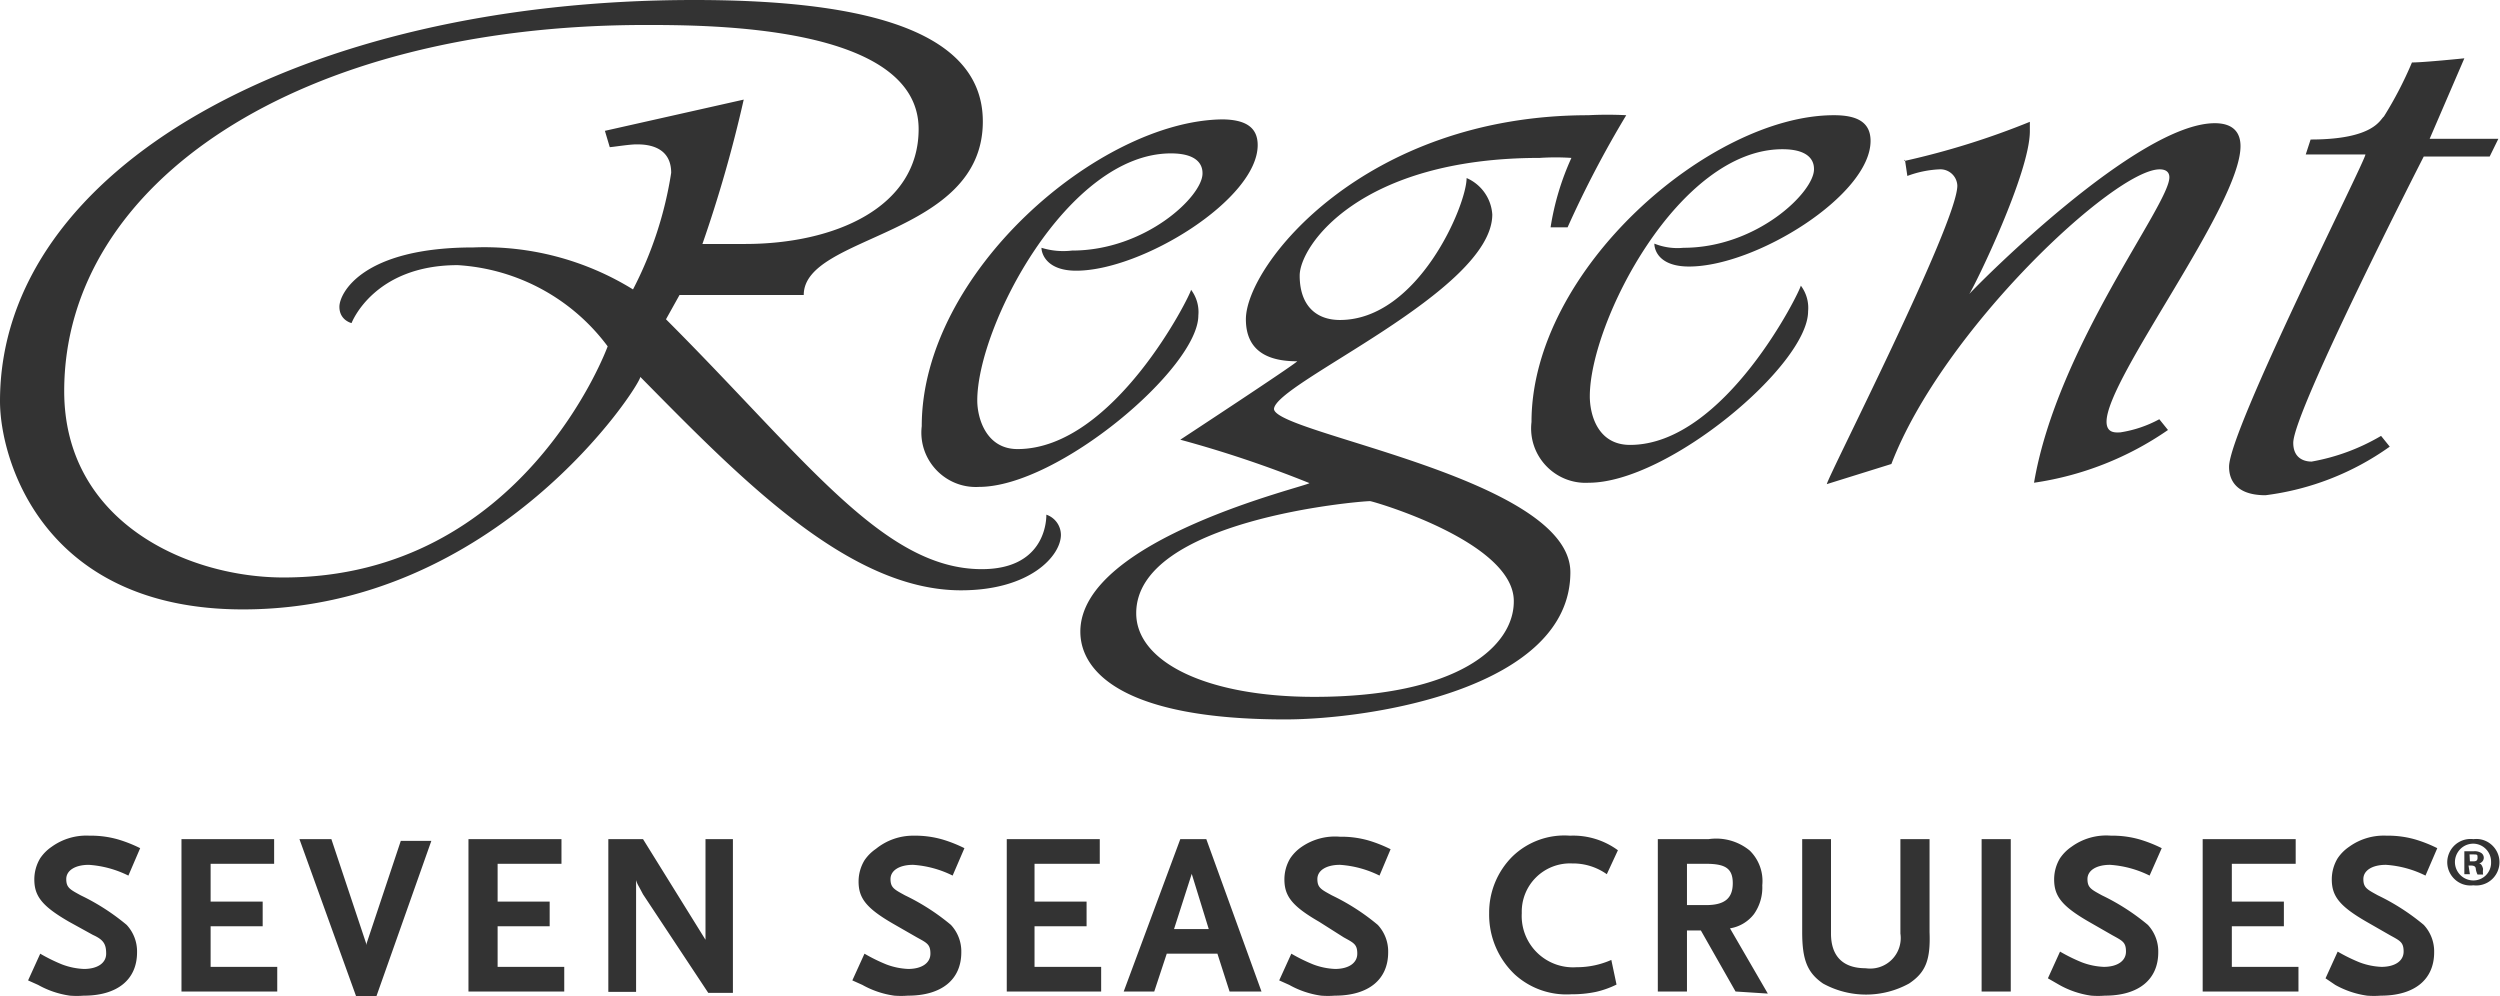 <svg xmlns="http://www.w3.org/2000/svg" width="251" height="100" fill="none"><g clip-path="url(#a)"><path fill="#333" d="M67.387 17.352c0-2.857-2.753-2.857-3.485-2.857-.731 0-2.439.279-2.683.279l-.487-1.638L74.669 10a133.258 133.258 0 0 1-4.146 14.495h4.285c8.99 0 17.422-3.659 17.422-11.533 0-10.453-21.045-10.453-27.422-10.453-34.878 0-58.362 15.853-58.362 36.76 0 13.135 12.37 18.71 22.02 18.71 24.112 0 32.544-23.206 32.544-23.206a20.28 20.28 0 0 0-15.052-8.153c-8.467 0-10.662 5.819-10.662 5.819s-1.22-.279-1.22-1.638c0-1.358 2.3-5.958 13.45-5.958a28.39 28.39 0 0 1 16.028 4.216 38.068 38.068 0 0 0 3.833-11.707Zm37.665 34.32a2.16 2.16 0 0 1 1.464 2.021c0 2.091-3.067 5.575-10.035 5.575-11.29 0-22.16-11.254-32.195-21.428 0 .836-14.425 23.345-39.896 23.345C4.39 61.185 0 46.237 0 40.279 0 16.829 30.383 0 69.686 0c15.401 0 28.99 2.439 28.99 12.195 0 11.603-17.98 11.324-17.98 17.422H68.224l-1.359 2.439c13.972 13.972 21.812 25.087 31.707 25.087 6.098 0 6.481-4.495 6.481-5.436v-.035Zm17.69-39.686c2.223.028 3.53.732 3.53 2.579 0 5.435-11.603 12.613-18.223 12.613-2.997 0-3.485-1.742-3.485-2.3.99.307 2.035.4 3.067.279 7.352 0 13.101-5.436 13.101-7.735 0-.384 0-2.021-3.171-2.021-10.383 0-19.443 17.352-19.443 24.808 0 1.742.872 4.878 4.042 4.878 9.722 0 17.422-15.575 17.422-15.993.557.739.819 1.659.732 2.578 0 5.262-14.077 17.213-22.021 17.213-3.394.195-6.147-2.721-5.75-6.098 0-15.407 17.837-30.679 30.199-30.8Zm61.404-.418c2.3 0 3.659.697 3.659 2.578 0 5.436-11.498 12.614-18.223 12.614-2.997 0-3.484-1.638-3.484-2.3.926.373 1.93.516 2.926.418 7.352 0 13.101-5.575 13.101-7.875 0-.383 0-2.02-3.17-2.02-10.418 0-19.338 17.352-19.338 24.808 0 1.742.731 4.878 4.042 4.878 9.547 0 17.142-15.575 17.142-15.993a3.7 3.7 0 0 1 .732 2.578c0 5.401-14.077 17.213-22.021 17.213-3.394.195-6.146-2.721-5.749-6.098 0-15.33 17.979-30.801 30.348-30.801h.035Zm-32.16 48.78c0-5.958-14.181-10.034-14.425-10.034-1.08 0-23.484 1.881-23.484 11.254 0 4.913 7.108 8.397 17.874 8.397 14.425 0 20.07-5.087 20.035-9.617Zm-24.077-19.285c.126 2.474 29.757 6.937 29.757 16.393 0 11.638-19.966 14.774-28.642 14.774-16.167 0-20.557-4.739-20.557-8.815 0-9.338 22.996-14.634 22.996-14.913a115.326 115.326 0 0 0-12.961-4.356s11.359-7.456 11.742-7.874c-2.23 0-5.157-.558-5.157-4.216 0-5.436 11.882-20.488 34.39-20.488a36.341 36.341 0 0 1 3.798 0 105.292 105.292 0 0 0-5.888 11.254h-1.708a26.65 26.65 0 0 1 2.091-6.968 24.07 24.07 0 0 0-3.171 0c-18.118 0-24.111 8.85-24.111 11.812 0 2.961 1.603 4.46 4.042 4.46 7.839 0 12.717-11.534 12.717-14.251a4.29 4.29 0 0 1 2.579 3.658c0 7.718-21.809 16.923-21.917 19.53Zm63.345-25.035.018.118-.087.021.069-.14Zm12.544-3.798v.94c0 4.192-5.457 15.394-6.084 16.35 1.035-1.147 16.927-17.15 24.655-17.15 1.847 0 2.579.94 2.579 2.299 0 5.958-13.45 23.31-13.45 27.665 0 1.22.976 1.08 1.359 1.08a12.027 12.027 0 0 0 3.937-1.323l.872 1.08a31.619 31.619 0 0 1-13.45 5.296c2.335-13.694 13.589-27.875 13.589-30.662 0-.558-.383-.802-.976-.802-4.529 0-21.777 16.133-26.934 29.582l-6.48 2.021c0-.557 13.101-26.167 13.101-29.965a1.707 1.707 0 0 0-1.847-1.637 10.53 10.53 0 0 0-3.171.662l-.226-1.52a78.837 78.837 0 0 0 12.526-3.916Zm40.139 1.707h6.899l-.871 1.777h-6.62s-13.101 25.61-13.101 28.746c0 1.882 1.603 1.882 1.847 1.882a20.878 20.878 0 0 0 6.968-2.579l.871 1.08a27.367 27.367 0 0 1-12.474 4.878c-3.414 0-3.658-2.055-3.658-2.857 0-3.693 13.693-30.697 13.693-31.359h-5.993l.488-1.498c6.376 0 6.969-2.02 7.352-2.3a38.364 38.364 0 0 0 2.822-5.435c1.22 0 5.262-.418 5.262-.418l-3.485 8.083ZM12.888 87.91a10.46 10.46 0 0 0-3.972-1.08c-1.359 0-2.264.558-2.264 1.429 0 .87.383 1.045 1.463 1.638a22.093 22.093 0 0 1 4.6 2.961 3.91 3.91 0 0 1 1.045 2.753c0 2.752-1.986 4.355-5.366 4.355a8.832 8.832 0 0 1-1.36 0 9.115 9.115 0 0 1-3.205-1.08l-1.01-.453 1.22-2.683c.703.411 1.438.774 2.194 1.08a6.966 6.966 0 0 0 2.196.453c1.358 0 2.23-.592 2.23-1.533 0-.94-.244-1.394-1.325-1.881L6.93 92.543c-2.717-1.567-3.484-2.578-3.484-4.25 0-.75.206-1.485.592-2.126a4.298 4.298 0 0 1 1.15-1.15 5.946 5.946 0 0 1 3.798-1.115 9.895 9.895 0 0 1 2.892.384c.756.226 1.488.519 2.195.87L12.89 87.91Zm5.332 11.638V84.251h9.303v2.474h-6.377v3.798h5.227v2.474h-5.227v4.076h6.69v2.474H18.22ZM37.8 100h-2.055l-5.68-15.75h3.206l3.484 10.454v.732a.888.888 0 0 1 0-.384v-.174l3.484-10.453h3.067L37.8 100Zm9.234-.453V84.251h9.338v2.474h-6.411v3.798h5.226v2.474h-5.226v4.076h6.69v2.474h-9.617Zm24.077.14L64.56 89.79l-.314-.592-.174-.314a2.341 2.341 0 0 1-.209-.523v11.22h-2.787V84.25h3.484l6.272 10.104V84.251h2.752v15.435h-2.473Zm24.533-11.778a10.46 10.46 0 0 0-3.972-1.08c-1.36 0-2.265.558-2.265 1.429 0 .87.383 1.045 1.463 1.638a22.094 22.094 0 0 1 4.6 2.961 3.91 3.91 0 0 1 1.045 2.753c0 2.752-1.986 4.355-5.366 4.355a8.832 8.832 0 0 1-1.36 0 9.115 9.115 0 0 1-3.205-1.08l-1.01-.453 1.22-2.683c.703.411 1.439.774 2.195 1.08a6.967 6.967 0 0 0 2.195.453c1.359 0 2.23-.592 2.23-1.533 0-.94-.349-1.08-1.36-1.637l-2.369-1.36c-2.717-1.567-3.484-2.578-3.484-4.25 0-.75.206-1.485.592-2.126a4.296 4.296 0 0 1 1.15-1.15 5.926 5.926 0 0 1 3.798-1.324 9.894 9.894 0 0 1 2.892.384c.756.226 1.488.519 2.195.87l-1.184 2.753Zm5.435 11.638V84.251h9.338v2.474h-6.55v3.798h5.226v2.474h-5.226v4.076h6.689v2.474h-9.477Zm22.369 0-1.219-3.798h-5.087l-1.255 3.798h-3.066l5.68-15.296h2.613l5.54 15.296h-3.206Zm-3.797-11.812-1.777 5.54h3.484l-1.707-5.54Zm18.85.174a10.465 10.465 0 0 0-3.972-1.08c-1.359 0-2.265.558-2.265 1.429 0 .87.383 1.045 1.463 1.638a21.965 21.965 0 0 1 4.6 2.961 3.912 3.912 0 0 1 1.045 2.753c0 2.752-1.986 4.355-5.366 4.355a8.833 8.833 0 0 1-1.359 0 9.115 9.115 0 0 1-3.205-1.08l-1.011-.453 1.22-2.683a17.05 17.05 0 0 0 2.195 1.08 6.964 6.964 0 0 0 2.195.453c1.359 0 2.23-.592 2.23-1.533 0-.94-.349-1.08-1.359-1.637l-2.474-1.569c-2.718-1.567-3.484-2.578-3.484-4.25 0-.75.202-1.485.592-2.126a4.304 4.304 0 0 1 1.15-1.15 5.914 5.914 0 0 1 3.833-1.01 9.897 9.897 0 0 1 2.892.383c.756.227 1.487.52 2.195.871l-1.115 2.648Zm22.822-.139a5.878 5.878 0 0 0-3.484-1.08 4.845 4.845 0 0 0-5.053 4.983 5.156 5.156 0 0 0 5.506 5.435 8.52 8.52 0 0 0 3.484-.732l.523 2.474a9.386 9.386 0 0 1-2.056.732c-.812.17-1.641.25-2.474.244a7.703 7.703 0 0 1-5.679-1.986 8.256 8.256 0 0 1-2.579-6.133 7.945 7.945 0 0 1 2.335-5.714 7.492 7.492 0 0 1 5.784-2.09 7.58 7.58 0 0 1 4.808 1.463l-1.115 2.404Zm12.927 11.777-3.484-6.132h-1.394v6.132h-2.927V84.251h5.087a5.306 5.306 0 0 1 4.146 1.15 4.284 4.284 0 0 1 1.255 3.484 4.628 4.628 0 0 1-.836 2.892 3.8 3.8 0 0 1-2.405 1.429l3.798 6.55-3.24-.209Zm-4.878-12.822v4.146h1.916c1.847 0 2.683-.662 2.683-2.195s-.801-1.951-2.718-1.951h-1.881Zm22.299 12.02a8.961 8.961 0 0 1-8.641 0c-1.568-1.08-2.09-2.369-2.09-5.156V84.25h2.892v9.477c0 2.265 1.184 3.485 3.484 3.485a3.065 3.065 0 0 0 3.484-3.485v-9.477h2.927v9.338c.105 2.787-.383 4.042-2.056 5.157Zm7.283.802V84.251h2.927v15.296h-2.927Zm16.864-11.638a10.465 10.465 0 0 0-3.972-1.08c-1.359 0-2.265.558-2.265 1.429 0 .87.383 1.045 1.463 1.638a22.107 22.107 0 0 1 4.6 2.961 3.912 3.912 0 0 1 1.045 2.753c0 2.752-1.986 4.355-5.366 4.355a8.833 8.833 0 0 1-1.359 0 9.115 9.115 0 0 1-3.205-1.08l-1.15-.662 1.219-2.683c.704.411 1.439.774 2.195 1.08a6.973 6.973 0 0 0 2.196.453c1.358 0 2.229-.592 2.229-1.533 0-.94-.348-1.08-1.358-1.638l-2.37-1.359c-2.718-1.567-3.484-2.578-3.484-4.25 0-.75.202-1.485.592-2.126a4.304 4.304 0 0 1 1.15-1.15 5.926 5.926 0 0 1 3.972-1.115 9.897 9.897 0 0 1 2.892.384c.756.226 1.488.519 2.195.87l-1.219 2.753Zm5.331 11.638V84.251h9.338v2.474h-6.411v3.798h5.226v2.474h-5.226v4.076h6.69v2.474h-9.617Zm22.369-11.638a10.46 10.46 0 0 0-3.972-1.08c-1.359 0-2.265.558-2.265 1.429 0 .87.384 1.045 1.464 1.638a22.1 22.1 0 0 1 4.599 2.961 3.908 3.908 0 0 1 1.045 2.753c0 2.752-1.986 4.355-5.366 4.355a8.82 8.82 0 0 1-1.358 0 9.113 9.113 0 0 1-3.206-1.08l-.976-.662 1.22-2.683c.704.411 1.439.774 2.195 1.08a6.967 6.967 0 0 0 2.195.453c1.359 0 2.23-.592 2.23-1.533 0-.94-.348-1.08-1.359-1.638l-2.369-1.359c-2.718-1.567-3.484-2.578-3.484-4.25 0-.75.202-1.485.592-2.126a4.29 4.29 0 0 1 1.15-1.15 5.93 5.93 0 0 1 3.763-1.115 9.897 9.897 0 0 1 2.892.384c.756.226 1.488.519 2.195.87l-1.185 2.753Zm4.809-3.658c1.784-.22 3.135 1.575 2.432 3.23a2.333 2.333 0 0 1-2.432 1.404c-1.784.22-3.136-1.575-2.433-3.23a2.333 2.333 0 0 1 2.433-1.404Zm0 .453c-1.422 0-2.311 1.54-1.6 2.77a1.85 1.85 0 0 0 1.6.923c1.01 0 1.815-.84 1.777-1.847.02-1-.777-1.829-1.777-1.846Zm-.349 3.066h-.557v-2.3h.906c.278-.034.561.025.801.175a.592.592 0 0 1 .244.487.591.591 0 0 1-.488.558c.209 0 .348.244.418.557a2.167 2.167 0 0 0 0 .558h-.557a1.831 1.831 0 0 1-.175-.558c0-.243-.174-.348-.487-.348h-.244l.139.871Zm0-1.29h.244c.279 0 .523 0 .523-.348s0-.348-.488-.348h-.314l.035.697Z"/></g><defs><clipPath id="a"><path fill="#fff" d="M0 0h251v100H0z"/></clipPath></defs></svg>